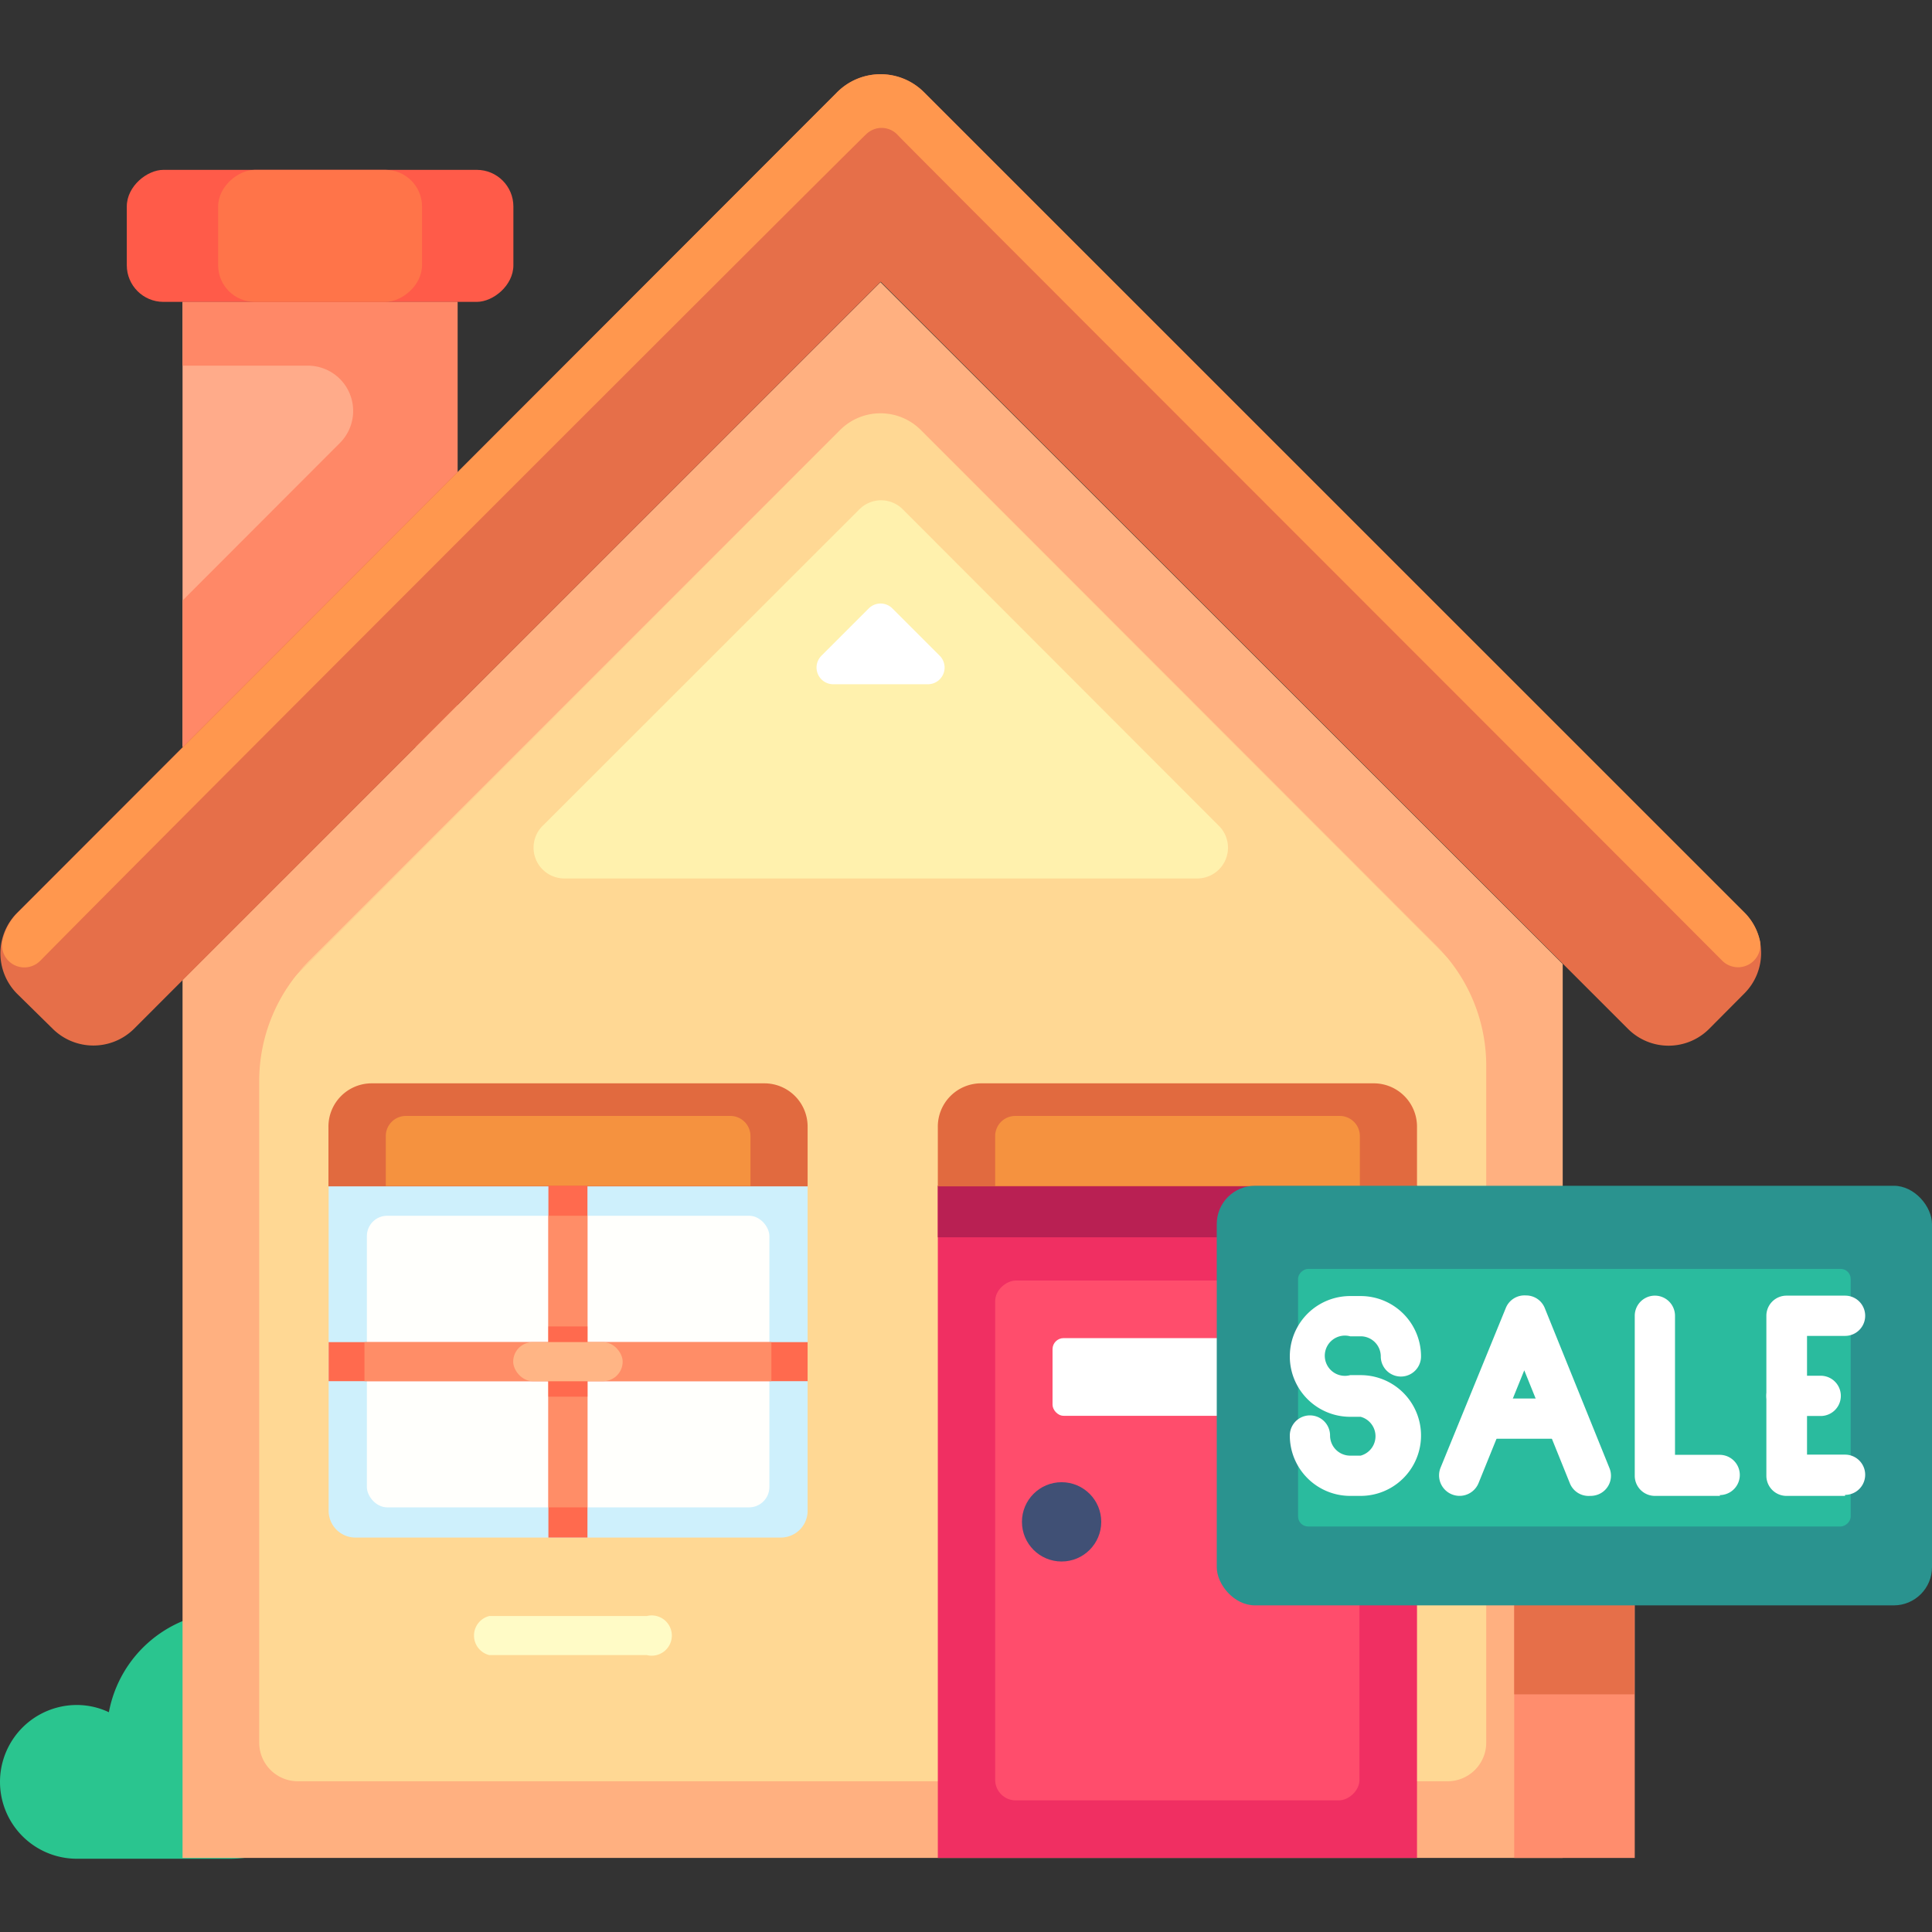 <svg height="512" viewBox="0 0 96 96" width="512" xmlns="http://www.w3.org/2000/svg"><rect x="0" y="0" width="96" height="96" fill="#333333" stroke="none"/><g id="Sale"><path d="m11.41 80.08a6.12 6.12 0 0 0 -6 5 3.71 3.71 0 0 0 -1.59-.36 3.82 3.82 0 1 0 0 7.64h7.59a6.12 6.12 0 1 0 0-12.24z" fill="#2ac58f"/><path d="m9.07 15h13.66v22.11h-13.66z" fill="#ffab8a"/><path d="m9.07 15v3.17h6.24a2.25 2.25 0 0 1 1.59 3.83l-7.83 7.84v7.27h4.34l9.33-9.33v-12.78z" fill="#ff8867"/><path d="m77.65 47.9v44.42h-68.58v-43.63l34.68-34.67z" fill="#ffb080"/><path d="m73.85 53v33.59a1.92 1.92 0 0 1 -1.92 1.92h-57.13a1.92 1.92 0 0 1 -1.92-1.92v-32.83a8.42 8.42 0 0 1 2.47-6l26.4-26.4a2.84 2.84 0 0 1 4 0l25.63 25.64a8.42 8.42 0 0 1 2.47 6z" fill="#ffd894"/><path d="m12.88 50.27 30.87-30.87-30.87 30.89z" fill="#ffb080"/><path d="m73.85 49.48v.02l-30.1-30.1z" fill="#ffb080"/><path d="m59.45 43.65h-31.39a1.53 1.53 0 0 1 -1.06-2.65l15.7-15.69a1.52 1.52 0 0 1 2.16 0l15.67 15.69a1.53 1.53 0 0 1 -1.08 2.65z" fill="#fff1ad"/><path d="m46.68 32.57-2.34-2.34a.83.83 0 0 0 -1.17 0l-2.34 2.34a.83.83 0 0 0 .58 1.43h4.69a.83.83 0 0 0 .58-1.43z" fill="#fff"/><path d="m86.67 49.37-1.76 1.77a2.85 2.85 0 0 1 -4 0l-37.15-37.14-37.12 37.14a2.87 2.87 0 0 1 -4 0l-1.8-1.77a2.85 2.85 0 0 1 0-4l40.75-40.78a3.05 3.05 0 0 1 4.33 0l3.63 3.63 37.12 37.12a2.84 2.84 0 0 1 0 4.03z" fill="#e66f49"/><path d="m87.46 46.79a1.11 1.11 0 0 1 -1.89.94c-7.23-7.26-40.87-40.88-41-41.06a1.09 1.09 0 0 0 -1.53 0c-.24.19-33.91 33.84-41.04 41.07a1.11 1.11 0 0 1 -1.89-.93 2.79 2.79 0 0 1 .78-1.47l40.7-40.75a3.05 3.05 0 0 1 4.33 0l3.63 3.63 37.13 37.12a2.87 2.87 0 0 1 .78 1.45z" fill="#ff974e"/><path d="m46.6 58.92h23.81v33.4h-23.81z" fill="#f02f62"/><rect fill="#ff4d6c" height="18.1" rx="1.02" transform="matrix(0 -1 1 0 -18.05 135.05)" width="25.83" x="45.59" y="67.5"/><rect fill="#fff" height="3.86" rx=".55" width="12.4" x="52.3" y="66.49"/><path d="m46.6 58.92h23.81v2.56h-23.81z" fill="#b92053"/><path d="m40.13 58.92v16.15a1.33 1.33 0 0 1 -1.33 1.33h-21.14a1.33 1.33 0 0 1 -1.33-1.33v-16.15z" fill="#cef0fc"/><rect fill="#fffffc" height="14.49" rx="1.01" width="20" x="18.23" y="60.41"/><path d="m48.75 53.83h19.51a2.15 2.15 0 0 1 2.15 2.17v2.95a0 0 0 0 1 0 0h-23.81a0 0 0 0 1 0 0v-2.95a2.15 2.15 0 0 1 2.15-2.17z" fill="#e16a3f"/><path d="m50.44 55.45h16.13a1 1 0 0 1 1 1v2.48a0 0 0 0 1 0 0h-18.12a0 0 0 0 1 0 0v-2.49a1 1 0 0 1 .99-.99z" fill="#f5923f"/><path d="m18.47 53.83h19.53a2.15 2.15 0 0 1 2.13 2.17v2.95a0 0 0 0 1 0 0h-23.81a0 0 0 0 1 0 0v-2.95a2.15 2.15 0 0 1 2.15-2.17z" fill="#e16a3f"/><path d="m20.16 55.45h16.13a1 1 0 0 1 1 1v2.48a0 0 0 0 1 0 0h-18.12a0 0 0 0 1 0 0v-2.49a1 1 0 0 1 .99-.99z" fill="#f5923f"/><path d="m27.25 58.92h1.94v17.48h-1.94z" fill="#ff6a4e"/><path d="m27.25 60.41h1.94v14.49h-1.94z" fill="#ff8d67"/><path d="m27.25 65.91h1.94v3.49h-1.94z" fill="#ff6a4e"/><path d="m16.33 66.69h23.8v1.94h-23.8z" fill="#ff6a4e"/><path d="m18.11 66.69h20.22v1.94h-20.22z" fill="#ff8d67"/><rect fill="#ffb585" height="1.94" rx=".97" width="5.44" x="25.5" y="66.69"/><circle cx="52.75" cy="75.62" fill="#405075" r="1.97"/><rect fill="#ff5b49" height="19.21" rx="1.82" transform="matrix(0 1 -1 0 27.62 -4.19)" width="6.56" x="12.63" y="2.11"/><rect fill="#ff7449" height="10.13" rx="1.82" transform="matrix(0 1 -1 0 27.62 -4.19)" width="6.56" x="12.63" y="6.65"/><path d="m32.14 82.24h-7.83a1 1 0 0 1 0-1.94h7.83a1 1 0 1 1 0 1.94z" fill="#fffbc6"/><path d="m75.24 74.34h5.99v17.98h-5.99z" fill="#ff8d6d"/><path d="m75.24 75.85h5.97v8.34h-5.97z" fill="#e66f49"/><rect fill="#2a938f" height="20.85" rx="1.9" width="35.54" x="60.46" y="58.92"/><rect fill="#2abb9e" height="27.46" rx=".5" transform="matrix(0 1 -1 0 147.68 -8.78)" width="12.8" x="71.83" y="55.72"/><g fill="#fff"><path d="m91.68 74.33h-2.91a1 1 0 0 1 -1-1v-7.95a1 1 0 0 1 1-1h2.91a1 1 0 1 1 0 2h-1.89v5.9h1.89a1 1 0 0 1 0 2z"/><path d="m90.47 70.36h-1.7a1 1 0 0 1 0-2h1.7a1 1 0 0 1 0 2z"/><path d="m67.61 74.33h-.52a3 3 0 0 1 -3-3 1 1 0 0 1 2 0 1 1 0 0 0 1 1h.52a1 1 0 0 0 0-1.93h-.52a3 3 0 1 1 0-6h.52a3 3 0 0 1 3 3 1 1 0 1 1 -2 0 1 1 0 0 0 -1-1h-.52a1 1 0 1 0 0 1.93h.52a3 3 0 0 1 0 6z"/><path d="m77.83 71.49h-4.13a1 1 0 0 1 0-2h4.13a1 1 0 1 1 0 2z"/><path d="m79 74.33a1 1 0 0 1 -1-.64l-2.26-5.6-2.27 5.6a1 1 0 0 1 -1.89-.76l3.24-7.93a1 1 0 0 1 1-.63 1 1 0 0 1 .94.63l3.21 7.94a1 1 0 0 1 -.56 1.32 1.08 1.08 0 0 1 -.41.07z"/><path d="m85.47 74.33h-3.24a1 1 0 0 1 -1-1v-7.95a1 1 0 0 1 2 0v6.91h2.22a1 1 0 0 1 0 2z"/></g></g></svg>